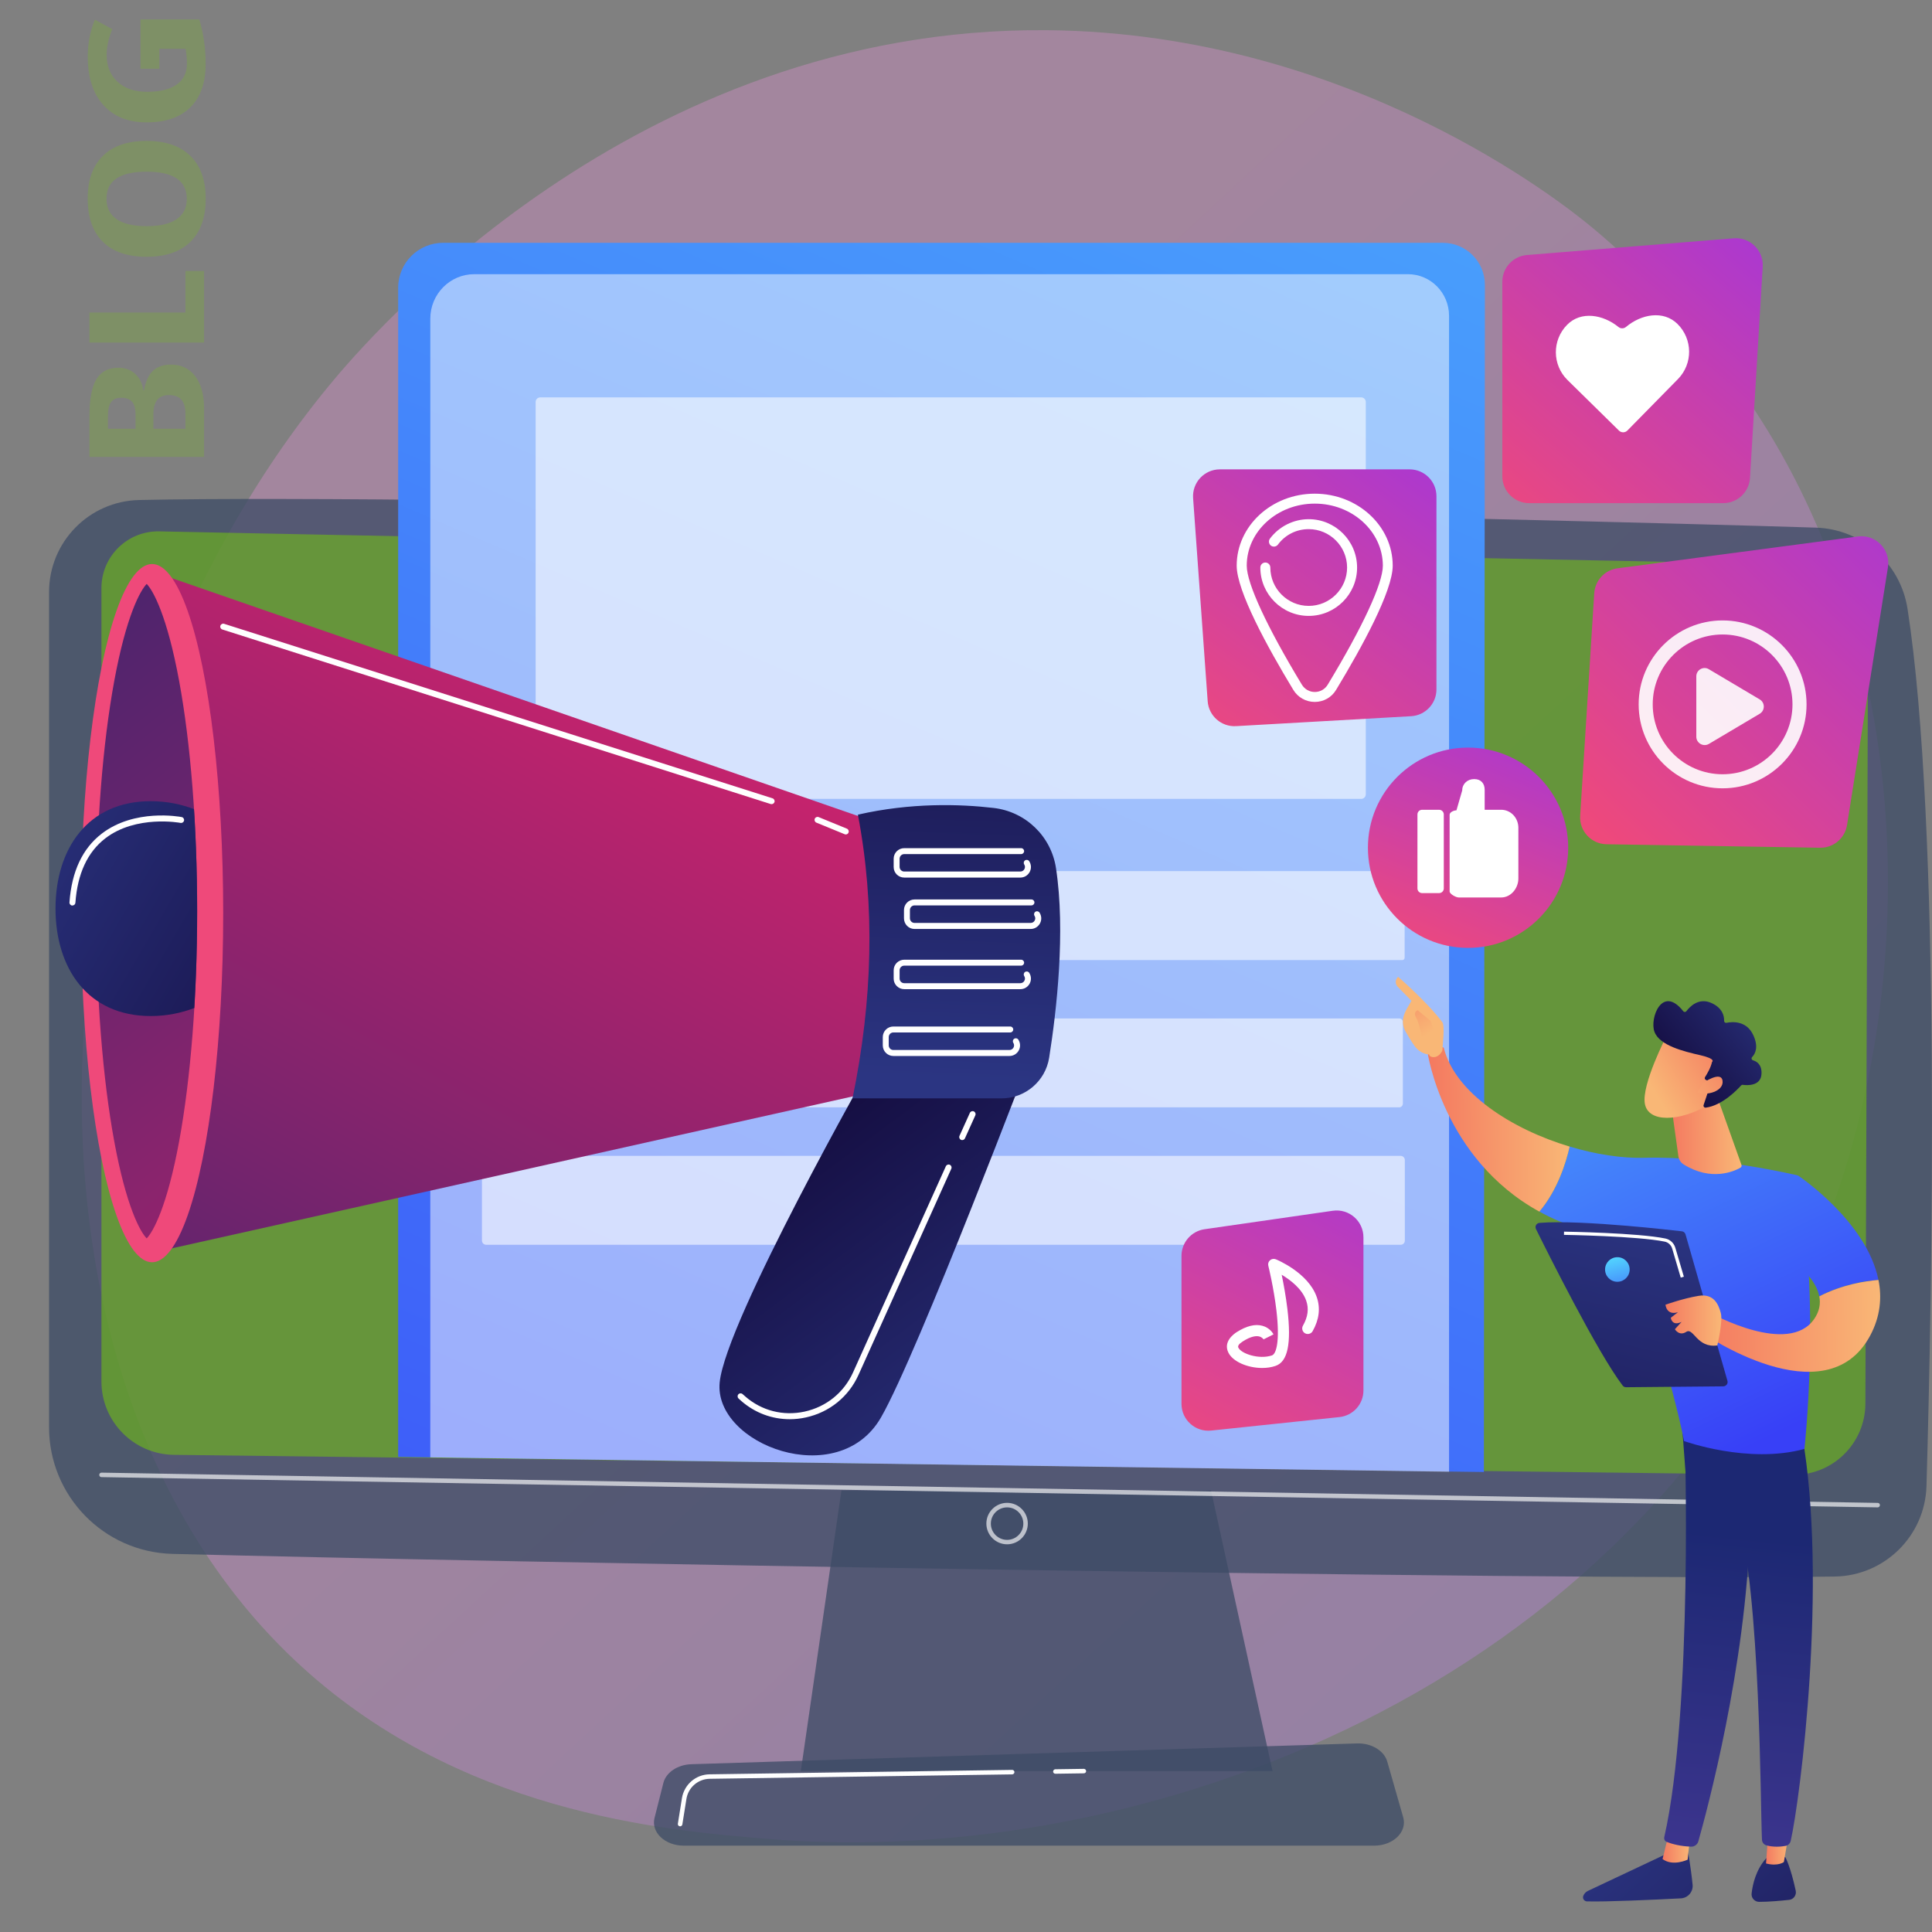 <?xml version="1.0" encoding="utf-8"?>
<!-- Generator: Adobe Illustrator 25.3.1, SVG Export Plug-In . SVG Version: 6.00 Build 0)  -->
<svg version="1.1" xmlns="http://www.w3.org/2000/svg" xmlns:xlink="http://www.w3.org/1999/xlink" x="0px" y="0px"
	 viewBox="0 0 3710 3710" style="enable-background:new 0 0 3710 3710;" xml:space="preserve">
<rect x="0" y="0" width="3710" height="3710" fill="#808080" stroke="none"/>
<style type="text/css">
	.st0{opacity:0.3;fill:url(#SVGID_1_);}
	.st1{opacity:0.76;fill:#3D4B66;}
	.st2{opacity:0.49;fill:#78D400;}
	.st3{opacity:0.65;fill:#FFFFFF;}
	.st4{fill:#FFFFFF;}
	.st5{fill:url(#SVGID_2_);}
	.st6{opacity:0.49;fill:#FFFFFF;}
	.st7{opacity:0.75;}
	.st8{opacity:0.76;fill:#FFFFFF;}
	.st9{fill:url(#SVGID_3_);}
	.st10{fill:url(#SVGID_4_);}
	.st11{fill:url(#SVGID_5_);}
	.st12{fill:url(#SVGID_6_);}
	.st13{clip-path:url(#SVGID_8_);fill:url(#SVGID_9_);}
	.st14{fill:url(#SVGID_10_);}
	.st15{opacity:0.2;}
	.st16{fill:#78D400;}
	.st17{fill:url(#SVGID_11_);}
	.st18{fill:url(#SVGID_12_);}
	.st19{opacity:0.9;}
	.st20{fill-rule:evenodd;clip-rule:evenodd;fill:#FFFFFF;}
	.st21{fill:url(#SVGID_13_);}
	.st22{fill:url(#SVGID_14_);}
	.st23{fill:url(#SVGID_15_);}
	.st24{fill:url(#SVGID_16_);}
	.st25{fill:url(#SVGID_17_);}
	.st26{fill:url(#SVGID_18_);}
	.st27{fill:url(#SVGID_19_);}
	.st28{fill:url(#SVGID_20_);}
	.st29{fill:url(#SVGID_21_);}
	.st30{fill:url(#SVGID_22_);}
	.st31{fill:url(#SVGID_23_);}
	.st32{fill:url(#SVGID_24_);}
	.st33{fill:url(#SVGID_25_);}
	.st34{fill:url(#SVGID_26_);}
	.st35{fill:url(#SVGID_27_);}
	.st36{fill:url(#SVGID_28_);}
	.st37{fill:url(#SVGID_29_);}
	.st38{fill:url(#SVGID_30_);}
	.st39{fill:url(#SVGID_31_);}
	.st40{fill:url(#SVGID_32_);}
	.st41{fill:url(#SVGID_33_);}
	.st42{fill:url(#SVGID_34_);}
</style>
<g id="Background">
</g>
<g id="Illustration">
	<g>
		<linearGradient id="SVGID_1_" gradientUnits="userSpaceOnUse" x1="3836.41" y1="3990.293" x2="1279.142" y2="1230.067">
			<stop  offset="0" style="stop-color:#B37CFF"/>
			<stop  offset="1" style="stop-color:#F895E7"/>
		</linearGradient>
		<path class="st0" d="M3480,2417.3c-351.4,821.3-1278.9,1174.1-2005.7,1114c-198.4-16.4-597.7-49.5-909.4-344.3
			C-33.7,2620.9,58.5,1437.5,631.6,740.8C705.4,651,1216.2,49.9,2012.3,58c582.8,5.9,991.9,335.1,1041.7,376.1
			c62.8,51.8,201.4,174.9,326.4,370.3C3673.8,1263.4,3699.6,1904.1,3480,2417.3z"/>
		<g>
			<polygon class="st1" points="1615.8,2862.2 1537.8,3401 2443.6,3401 2325.6,2862.2 			"/>
			<path class="st1" d="M94.2,1137v1603.7c0,131.9,105.1,239.8,237,243.2c585.7,15.1,2634.4,51.7,3192,43.5
				c95.8-1.4,173.5-78.1,176.2-173.9c10.8-372.6,28.2-1268.4-36.4-1684.4c-13.6-87.6-87.5-153.1-176.1-155.9
				c-490.8-15.7-2662.5-65.6-3219.8-53C171,962.3,94.2,1040.8,94.2,1137z"/>
			<path class="st2" d="M194.8,1129.2v1523.6c0,77,61.8,139.8,138.8,140.9l3109.3,38.4c76.4,1.1,138.9-60.3,139.2-136.7l5.2-1510
				c0.2-54.6-43.3-99.3-97.9-100.7l-3183.4-64.3C245.1,1019,194.8,1068.1,194.8,1129.2z"/>
			<path class="st3" d="M3605.7,2894.6C3605.6,2894.6,3605.6,2894.6,3605.7,2894.6l-3410.9-58.1c-2.4,0-4.3-2-4.2-4.4
				c0-2.4,2-4.2,4.4-4.2l3410.8,58.1c2.4,0,4.3,2,4.2,4.4C3609.9,2892.7,3608,2894.6,3605.7,2894.6z"/>
			<path class="st3" d="M1933.9,2965.5c-21.9,0-39.8-17.9-39.8-39.8c0-21.9,17.9-39.8,39.8-39.8c21.9,0,39.8,17.9,39.8,39.8
				C1973.7,2947.7,1955.8,2965.5,1933.9,2965.5z M1933.9,2894.6c-17.2,0-31.2,14-31.2,31.2s14,31.2,31.2,31.2
				c17.2,0,31.2-14,31.2-31.2S1951.1,2894.6,1933.9,2894.6z"/>
			<path class="st1" d="M2638.7,3544.2H1313c-36,0-63.1-25.6-56.1-53.2l17-67.3c5.1-20.2,27.4-35.1,53.8-35.9l1278.1-39.9
				c27.6-0.9,52.1,13.8,58.1,34.8l30.7,107.2C2702.5,3517.8,2675.3,3544.2,2638.7,3544.2z"/>
			<path class="st4" d="M2026.6,3406.1c-2.4,0-4.3-1.9-4.3-4.2c0-2.4,1.9-4.3,4.2-4.4l54.8-0.8c2.3,0,4.3,1.9,4.4,4.2
				c0,2.4-1.9,4.3-4.2,4.4L2026.6,3406.1C2026.7,3406.1,2026.7,3406.1,2026.6,3406.1z"/>
			<path class="st4" d="M1306,3507.1c-0.2,0-0.5,0-0.7-0.1c-2.4-0.4-4-2.6-3.6-4.9l7.8-48.9c4.2-26.3,26.6-45.7,53.2-46l580.9-8.5
				c0,0,0,0,0.1,0c2.4,0,4.3,1.9,4.3,4.2c0,2.4-1.9,4.3-4.2,4.4l-580.9,8.5c-22.4,0.3-41.3,16.6-44.8,38.8l-7.8,48.9
				C1309.9,3505.6,1308,3507.1,1306,3507.1z"/>
			<g>
				<linearGradient id="SVGID_2_" gradientUnits="userSpaceOnUse" x1="3503.429" y1="-2255.927" x2="658.211" y2="4346.727">
					<stop  offset="0" style="stop-color:#53D8FF"/>
					<stop  offset="1" style="stop-color:#3840F7"/>
				</linearGradient>
				<path class="st5" d="M2849.5,2826.7l-2084.9-29V552.5c0-47.6,38.6-86.2,86.2-86.2h1919.9c44.6,0,80.7,36.1,80.7,80.7
					L2849.5,2826.7z"/>
				<path class="st6" d="M2782.6,2826.2l-1956.3-27.6V612c0-47.2,37.8-85.5,84.4-85.5h1792.9c43.6,0,79,35.8,79,80V2826.2z"/>
				<g class="st7">
					<path class="st8" d="M2613.8,1534.1H1037.4c-4.8,0-8.8-3.9-8.8-8.8V771.9c0-4.8,3.9-8.8,8.8-8.8h1576.5c4.8,0,8.8,3.9,8.8,8.8
						v753.5C2622.6,1530.2,2618.7,1534.1,2613.8,1534.1z"/>
					<path class="st8" d="M2692.9,1843.6H929.4c-2.4,0-4.4-2-4.4-4.4v-162c0-2.4,2-4.4,4.4-4.4h1763.5c2.4,0,4.4,2,4.4,4.4v162
						C2697.3,1841.6,2695.3,1843.6,2692.9,1843.6z"/>
					<path class="st8" d="M2686.8,2126.4H928.6c-3.9,0-7-3.1-7-7v-156.7c0-3.9,3.1-7,7-7h1758.3c3.9,0,7,3.1,7,7v156.7
						C2693.8,2123.3,2690.7,2126.4,2686.8,2126.4z"/>
					<path class="st8" d="M2689.8,2390.3H933.5c-4.4,0-8-3.6-8-8v-154.7c0-4.4,3.6-8,8-8h1756.2c4.4,0,8,3.6,8,8v154.7
						C2697.8,2386.7,2694.2,2390.3,2689.8,2390.3z"/>
				</g>
			</g>
		</g>
		<g>
			<g>
				
					<linearGradient id="SVGID_3_" gradientUnits="userSpaceOnUse" x1="675.103" y1="2819.079" x2="1163.936" y2="2163.328" gradientTransform="matrix(-1 0 0 1 2707.342 0)">
					<stop  offset="0" style="stop-color:#2B3582"/>
					<stop  offset="1" style="stop-color:#150E42"/>
				</linearGradient>
				<path class="st9" d="M1986.1,2009.3c0,0-223.7,590-294.4,712.7c-82,142.5-321.7,51.7-309.7-67.5s291.9-612.1,291.9-612.1
					L1986.1,2009.3z"/>
				
					<linearGradient id="SVGID_4_" gradientUnits="userSpaceOnUse" x1="1498.351" y1="1233.265" x2="2388.137" y2="2817.995" gradientTransform="matrix(-1 0 0 1 2707.342 0)">
					<stop  offset="0" style="stop-color:#CB236D"/>
					<stop  offset="1" style="stop-color:#4C246D"/>
				</linearGradient>
				<polygon class="st10" points="1683.8,1579.5 293.3,1097.5 307.9,2402.1 1721.8,2086.6 				"/>
				
					<linearGradient id="SVGID_5_" gradientUnits="userSpaceOnUse" x1="4369.177" y1="1061.91" x2="3388.604" y2="1409.016" gradientTransform="matrix(-1 0 0 1 2707.342 0)">
					<stop  offset="0" style="stop-color:#A737D5"/>
					<stop  offset="1" style="stop-color:#EF497A"/>
				</linearGradient>
				<ellipse class="st11" cx="292" cy="1753.5" rx="136.6" ry="670.4"/>
				
					<linearGradient id="SVGID_6_" gradientUnits="userSpaceOnUse" x1="1541.009" y1="2854.481" x2="2757.756" y2="1335.091" gradientTransform="matrix(-1 0 0 1 2707.342 0)">
					<stop  offset="0" style="stop-color:#CB236D"/>
					<stop  offset="1" style="stop-color:#4C246D"/>
				</linearGradient>
				<path class="st12" d="M281.7,2378.1c12.3-12.6,39.2-61,62.3-186.3c22.3-121.1,34.6-278.1,34.6-442.1
					c0-164.1-12.3-321.1-34.6-442.1c-23.1-125.3-50-173.7-62.3-186.3c-12.3,12.6-39.2,61-62.3,186.3
					c-22.3,121.1-34.6,278.1-34.6,442.1c0,164.1,12.3,321.1,34.6,442.1C242.4,2317.1,269.3,2365.6,281.7,2378.1z"/>
				<g>
					<defs>
						<path id="SVGID_7_" d="M281.7,2378.1c12.3-12.6,39.2-61,62.3-186.3c22.3-121.1,34.6-278.1,34.6-442.1
							c0-164.1-12.3-321.1-34.6-442.1c-23.1-125.3-50-173.7-62.3-186.3c-12.3,12.6-39.2,61-62.3,186.3
							c-22.3,121.1-198.1,278.1-198.1,442.1c0,164.1,175.9,321.1,198.1,442.1C242.4,2317.1,269.3,2365.6,281.7,2378.1z"/>
					</defs>
					<clipPath id="SVGID_8_">
						<use xlink:href="#SVGID_7_"  style="overflow:visible;"/>
					</clipPath>
					
						<linearGradient id="SVGID_9_" gradientUnits="userSpaceOnUse" x1="2738.892" y1="1554.623" x2="2015.828" y2="1976.892" gradientTransform="matrix(-1 0 0 1 2707.342 0)">
						<stop  offset="0" style="stop-color:#2B3582"/>
						<stop  offset="1" style="stop-color:#150E42"/>
					</linearGradient>
					<path class="st13" d="M106.6,1744.8c0,113.9,61.4,206.3,182.8,206.3c121.5,0,219.9-92.3,219.9-206.3
						c0-113.9-98.5-206.3-219.9-206.3C167.9,1538.5,106.6,1630.8,106.6,1744.8z"/>
				</g>
				
					<linearGradient id="SVGID_10_" gradientUnits="userSpaceOnUse" x1="880.959" y1="2072.096" x2="845.19" y2="1171.926" gradientTransform="matrix(-1 0 0 1 2707.342 0)">
					<stop  offset="0" style="stop-color:#2B3582"/>
					<stop  offset="1" style="stop-color:#150E42"/>
				</linearGradient>
				<path class="st14" d="M1908,1551.5c-65.4-7.6-159.2-10.3-260.6,12.9c33.4,174.5,28.4,356.5-10.3,544.8l286,0
					c45.6,0,84.5-33.1,91.6-78.2c14.3-90.3,31.7-242.1,13.1-363.9C2018.6,1605.9,1969.5,1558.6,1908,1551.5z"/>
				<path class="st4" d="M1736.4,1685.2h222.9c7.6,0,14.2-4,17.9-10.6c3.6-6.6,3.3-14.4-0.8-20.8c-1.7-2.7-5.3-3.4-7.9-1.7
					c-2.7,1.7-3.4,5.3-1.7,7.9c1.8,2.8,1.9,6.1,0.3,9c-1.6,2.9-4.5,4.6-7.8,4.6h-222.9c-4.9,0-8.9-4-8.9-8.9V1649
					c0-4.9,4-8.9,8.9-8.9h224.5c3.2,0,5.7-2.6,5.7-5.7c0-3.2-2.6-5.7-5.7-5.7h-224.5c-11.2,0-20.3,9.1-20.3,20.3v15.9
					C1716,1676.1,1725.2,1685.2,1736.4,1685.2z"/>
				<path class="st4" d="M1756.2,1783.9h222.9c7.6,0,14.2-4,17.9-10.6c3.6-6.6,3.3-14.4-0.8-20.8c-1.7-2.7-5.3-3.4-7.9-1.7
					c-2.7,1.7-3.4,5.3-1.7,7.9c1.8,2.8,1.9,6.1,0.3,9c-1.6,2.9-4.5,4.6-7.8,4.6h-222.9c-4.9,0-8.9-4-8.9-8.9v-15.9
					c0-4.9,4-8.9,8.9-8.9h224.5c3.2,0,5.7-2.6,5.7-5.7c0-3.2-2.6-5.7-5.7-5.7h-224.5c-11.2,0-20.3,9.1-20.3,20.3v15.9
					C1735.9,1774.8,1745,1783.9,1756.2,1783.9z"/>
				<path class="st4" d="M1481.7,1544.2c2.4,0,4.7-1.6,5.5-4c1-3-0.7-6.2-3.7-7.2L430.4,1197.9c-3-1-6.2,0.7-7.2,3.7
					c-1,3,0.7,6.2,3.7,7.2L1480,1544C1480.6,1544.1,1481.2,1544.2,1481.7,1544.2z"/>
				<path class="st4" d="M1624.1,1602.4c2.3,0,4.4-1.3,5.3-3.6c1.2-2.9-0.2-6.3-3.1-7.5l-54.2-22.2c-2.9-1.2-6.3,0.2-7.5,3.1
					c-1.2,2.9,0.2,6.3,3.1,7.5l54.2,22.2C1622.7,1602.3,1623.4,1602.4,1624.1,1602.4z"/>
				<path class="st4" d="M1736.4,1899.5h222.9c7.6,0,14.2-4,17.9-10.6c3.6-6.6,3.3-14.4-0.8-20.8c-1.7-2.7-5.3-3.4-7.9-1.7
					c-2.7,1.7-3.4,5.3-1.7,7.9c1.8,2.8,1.9,6.2,0.3,9.1c-1.6,2.9-4.5,4.6-7.8,4.6h-222.9c-4.9,0-8.9-4-8.9-8.9v-15.9
					c0-4.9,4-8.9,8.9-8.9h224.5c3.2,0,5.7-2.6,5.7-5.7c0-3.2-2.6-5.7-5.7-5.7h-224.5c-11.2,0-20.3,9.1-20.3,20.3v15.9
					C1716,1890.3,1725.2,1899.5,1736.4,1899.5z"/>
				<path class="st4" d="M1715.5,2027.8h222.9c7.6,0,14.2-4,17.9-10.6c3.6-6.6,3.3-14.4-0.8-20.8c-1.7-2.7-5.3-3.4-7.9-1.7
					c-2.7,1.7-3.4,5.3-1.7,7.9c1.8,2.8,1.9,6.2,0.3,9.1c-1.6,2.9-4.5,4.6-7.8,4.6h-222.9c-4.9,0-8.9-4-8.9-8.9v-15.9
					c0-4.9,4-8.9,8.9-8.9H1940c3.2,0,5.7-2.6,5.7-5.7c0-3.2-2.6-5.7-5.7-5.7h-224.5c-11.2,0-20.3,9.1-20.3,20.3v15.9
					C1695.2,2018.6,1704.3,2027.8,1715.5,2027.8z"/>
				<path class="st4" d="M1516.5,2725.3c10.3,0,20.6-1.1,31-3.4c45.3-9.9,82.2-39.7,101.2-82l178.1-395.6c1.3-2.9,0-6.3-2.9-7.6
					c-2.9-1.3-6.3,0-7.6,2.9l-178.1,395.6c-17.5,38.9-51.5,66.4-93.2,75.5c-41,8.9-82.5-1.7-113.9-29.1c-1.7-1.5-3.4-3-5.1-4.5
					c-2.3-2.1-6-2-8.1,0.4c-2.1,2.3-2,6,0.4,8.1c1.8,1.6,3.5,3.2,5.2,4.7C1449.8,2713.2,1482.5,2725.3,1516.5,2725.3z"/>
				<path class="st4" d="M1847.8,2189.3c2.2,0,4.3-1.3,5.2-3.4l19.9-44.1c1.3-2.9,0-6.3-2.9-7.6c-2.9-1.3-6.3,0-7.6,2.9l-19.9,44.1
					c-1.3,2.9,0,6.3,2.9,7.6C1846.2,2189.2,1847,2189.3,1847.8,2189.3z"/>
				<path class="st4" d="M139.1,1738.8c3,0,5.5-2.3,5.7-5.3c4-55.8,23.3-97.4,57.5-123.7c59.1-45.4,143.5-29.8,144.4-29.6
					c3.1,0.6,6.1-1.4,6.7-4.5c0.6-3.1-1.4-6.1-4.5-6.7c-3.7-0.7-90.3-16.7-153.5,31.8c-36.9,28.3-57.8,72.7-62,132
					c-0.2,3.2,2.2,5.9,5.3,6.1C138.8,1738.8,139,1738.8,139.1,1738.8z"/>
			</g>
		</g>
		<g class="st15">
			<path class="st16" d="M171.8,877.5v-79c0-32.2,4.4-55.6,13.3-70.3c8.9-14.7,23-22,42.4-22c12.7,0,23.4,3.9,32,11.6
				c8.6,7.8,13.8,18.3,15.6,31.8h1.5c3.1-17.5,8.9-30.1,17.5-37.9c8.5-7.8,19.9-11.6,34-11.6c20,0,35.6,7.5,46.9,22.5
				c11.3,15,16.9,35.6,16.9,61.7v93.1H171.8z M260.3,823.3v-26.5c0-12.1-2.3-20.7-6.9-25.6c-4.6-4.9-11.5-7.4-20.6-7.4
				c-9.1,0-15.7,2.8-19.6,8.5c-4,5.6-5.9,14.5-5.9,26.7v24.3H260.3z M294.5,823.3h61.6v-29c0-12-2.6-20.9-7.8-26.8
				c-5.2-5.9-13.3-8.8-24.2-8.8c-19.7,0-29.5,12.1-29.5,36.4V823.3z"/>
			<path class="st16" d="M391.9,657.8H171.8v-57.6h184.3v-79.8h35.8V657.8z"/>
			<path class="st16" d="M281.6,270.6c36.4,0,64.4,9.6,84,28.8c19.6,19.2,29.4,46.6,29.4,82.3c0,35.8-9.8,63.4-29.3,82.6
				c-19.5,19.2-47.7,28.8-84.4,28.8c-36.4,0-64.4-9.6-83.8-28.8c-19.4-19.2-29.1-46.9-29.1-83c0-35.7,9.8-63.1,29.3-82.1
				C217.2,280.1,245.1,270.6,281.6,270.6z M281.6,434.3c25.1,0,44.2-4.4,57.4-13.3c13.2-8.9,19.7-21.9,19.7-39.2
				c0-34.7-25.7-52.1-77.1-52.1c-51.4,0-77.1,17.2-77.1,51.7c0,17.5,6.5,30.7,19.6,39.6C237.2,429.8,256.4,434.3,281.6,434.3z"/>
			<path class="st16" d="M269.8,132V37.3h112.9c8.1,26.8,12.2,55.3,12.2,85.5c0,36-9.7,63.7-29.2,83.1
				c-19.5,19.4-47.5,29.1-84.2,29.1c-35.3,0-63-11.1-83-33.3c-20-22.2-30-53.3-30-93.2c0-24.7,4.5-48.3,13.6-70.7L215.6,56
				c-7.2,17.5-10.8,33.9-10.8,49.1c0,21.9,7,39.2,20.9,52c13.9,12.8,32.8,19.2,56.8,19.2c24.7,0,43.6-4.6,56.8-13.9
				c13.2-9.2,19.7-22.7,19.7-40.3c0-9.3-0.9-18.8-2.6-28.4H306V132H269.8z"/>
		</g>
		<g>
			<linearGradient id="SVGID_11_" gradientUnits="userSpaceOnUse" x1="2744.682" y1="836.417" x2="2299.02" y2="1448.11">
				<stop  offset="0" style="stop-color:#A737D5"/>
				<stop  offset="1" style="stop-color:#EF497A"/>
			</linearGradient>
			<path class="st17" d="M2709.7,1375.3l-336.2,19.1c-28.1,1.6-52.4-19.7-54.4-47.8l-28-390c-2.1-29.9,21.5-55.3,51.5-55.3h364.2
				c28.5,0,51.6,23.1,51.6,51.6v370.9C2758.4,1351.2,2737,1373.8,2709.7,1375.3z"/>
			<g>
				<path class="st4" d="M2524.7,1347.9L2524.7,1347.9c-17,0-32.4-8.7-41.2-23.2c-49.6-81.9-108.7-189.7-108.7-238.5
					c0-76.2,67.2-138.2,149.8-138.2s149.8,62,149.8,138.2c0,48.8-59.1,156.6-108.7,238.5C2557.1,1339.2,2541.7,1347.9,2524.7,1347.9
					z M2524.7,967.1c-72,0-130.6,53.4-130.6,119.1c0,34.1,38.6,117.4,105.9,228.6c5.3,8.7,14.5,14,24.8,14c10.2,0,19.5-5.2,24.8-14
					c67.3-111.2,105.9-194.5,105.9-228.6C2655.3,1020.5,2596.7,967.1,2524.7,967.1z"/>
				<path class="st4" d="M2513.1,1182.7c-51.2,0-92.9-41.7-92.9-92.9c0-5.3,4.3-9.6,9.6-9.6c5.3,0,9.6,4.3,9.6,9.6
					c0,40.6,33.1,73.7,73.7,73.7s73.7-33.1,73.7-73.7s-33.1-73.7-73.7-73.7c-23.5,0-45.1,10.8-59.1,29.7c-3.2,4.2-9.2,5.1-13.4,2
					c-4.2-3.2-5.1-9.2-2-13.4c17.5-23.4,45.3-37.4,74.5-37.4c51.2,0,92.9,41.7,92.9,92.9S2564.3,1182.7,2513.1,1182.7z"/>
			</g>
		</g>
		<g>
			<linearGradient id="SVGID_12_" gradientUnits="userSpaceOnUse" x1="3684.729" y1="960.134" x2="3064.297" y2="1611.151">
				<stop  offset="0" style="stop-color:#A737D5"/>
				<stop  offset="1" style="stop-color:#EF497A"/>
			</linearGradient>
			<path class="st18" d="M3495,1627.9l-410-6.7c-29.4-0.5-52.5-25.5-50.6-54.8l27-427.2c1.6-24.6,20.3-44.7,44.7-47.9l461.6-61.1
				c34.2-4.5,63.1,25.1,57.7,59.2l-78.6,495.1C3542.7,1609.8,3520.7,1628.3,3495,1627.9z"/>
			<g class="st19">
				<path class="st4" d="M3307.9,1513.8c-88.9,0-161.2-72.3-161.2-161.2c0-88.9,72.3-161.2,161.2-161.2
					c88.9,0,161.2,72.3,161.2,161.2C3469.2,1441.5,3396.8,1513.8,3307.9,1513.8z M3307.9,1218.4c-74,0-134.2,60.2-134.2,134.2
					c0,74,60.2,134.2,134.2,134.2c74,0,134.2-60.2,134.2-134.2C3442.1,1278.6,3381.9,1218.4,3307.9,1218.4z"/>
				<path class="st20" d="M3257.4,1414.7v-115.9c0-12.4,13.5-20.1,24.1-13.7l97.7,58c10.4,6.2,10.4,21.3,0,27.5l-97.7,58
					C3270.9,1434.7,3257.4,1427.1,3257.4,1414.7z"/>
			</g>
		</g>
		<g>
			<linearGradient id="SVGID_13_" gradientUnits="userSpaceOnUse" x1="2621.143" y1="2202.394" x2="2297.819" y2="2818.457">
				<stop  offset="0" style="stop-color:#A737D5"/>
				<stop  offset="1" style="stop-color:#EF497A"/>
			</linearGradient>
			<path class="st21" d="M2572.1,2721.2l-246.3,25.9c-30.5,3.2-57-20.7-57-51.3v-284.2c0-25.6,18.8-47.4,44.2-51.1l246.3-35.5
				c31.1-4.5,58.9,19.6,58.9,51.1v293.8C2618.3,2696.3,2598.4,2718.4,2572.1,2721.2z"/>
			<path class="st4" d="M2423.7,2626.9c-27.7,0-56.5-12-65-29.8c-9.8-20.4,9.7-34.9,15.9-38.9c18.8-12,35.5-16.2,49.6-12.3
				c14.7,4,20.7,15.2,21.3,16.5l-19.1,9.6l0.1,0.2c-0.1-0.2-2.5-4.3-8.4-5.8c-5.5-1.4-15.6-0.8-32,9.8c-7,4.5-9.7,8.4-8.1,11.7
				c5.5,11.5,39.4,23.2,64.5,14.9c8.3-2.8,15.6-27,8.6-86.3c-5.1-43.3-15.4-85.5-15.6-85.9c-1-3.9,0.3-8,3.4-10.6
				c3-2.6,7.3-3.3,11-1.8c2.5,1,62.4,25.8,78.6,72.5c7.4,21.2,4.7,43.3-7.9,65.6c-2.9,5.1-9.4,6.9-14.6,4c-5.1-2.9-6.9-9.4-4-14.6
				c9.6-16.9,11.7-32.6,6.3-48c-7.9-22.8-30.4-39.8-47.1-49.8c3.5,16.8,8,41,11,66c7.9,66.6,0.6,101.3-23,109.1
				C2441.3,2625.7,2432.6,2626.9,2423.7,2626.9z"/>
		</g>
		<g>
			<linearGradient id="SVGID_14_" gradientUnits="userSpaceOnUse" x1="3394.665" y1="415.582" x2="2865.988" y2="1022.905">
				<stop  offset="0" style="stop-color:#A737D5"/>
				<stop  offset="1" style="stop-color:#EF497A"/>
			</linearGradient>
			<path class="st22" d="M3309,966.2h-372.5c-28.5,0-51.6-23.1-51.6-51.6V541.1c0-26.9,20.6-49.2,47.4-51.4l396.9-32.1
				c31.3-2.5,57.5,23.2,55.7,54.5l-24.4,405.6C3358.9,945,3336.3,966.2,3309,966.2z"/>
			<g>
				<path class="st4" d="M3221.2,622c-27.2-26.7-69.6-18.7-98.8,5.8c-4.2,3.5-10.3,3.6-14.5,0.1c-29.6-24-72-31.3-98.7-4.1
					c-29,29.5-28.6,77,0.9,106l98.8,97.1c4.5,4.4,11.7,4.3,16.1-0.1l97.1-98.8C3251.1,698.5,3250.7,651.1,3221.2,622z"/>
			</g>
		</g>
		<g>
			<linearGradient id="SVGID_15_" gradientUnits="userSpaceOnUse" x1="2925.744" y1="1367.178" x2="2729.128" y2="1847.796">
				<stop  offset="0" style="stop-color:#A737D5"/>
				<stop  offset="1" style="stop-color:#EF497A"/>
			</linearGradient>
			<circle class="st23" cx="2819.1" cy="1627.9" r="192.3"/>
			<g>
				<path class="st4" d="M2772.5,1564c0-5-4-9-9-9h-32.6c-5,0-9,4-9,9v142c0,5,4,9,9,9h32.6c5,0,9-4,9-9V1564z"/>
				<path class="st4" d="M2882.7,1555H2851v-38.3c0-12.4-7.3-20.6-19.8-20.6h-0.8c-12.4,0-22.5,9.1-22.5,21.6l-11.1,38.4
					c-5,0-13.1,3.5-13.1,8.5v147.2c0,5,12.3,11.6,17.3,11.6h7h74.8c18.6,0,32.9-17.7,32.9-36.4v-97.7
					C2915.6,1570.7,2901.3,1555,2882.7,1555z"/>
			</g>
		</g>
		<g>
			
				<linearGradient id="SVGID_16_" gradientUnits="userSpaceOnUse" x1="10449.96" y1="3467.29" x2="9852.406" y2="4117.262" gradientTransform="matrix(-1 9.500000e-03 9.500000e-03 1 13468.105 -63.475)">
				<stop  offset="0" style="stop-color:#2B3582"/>
				<stop  offset="1" style="stop-color:#150E42"/>
			</linearGradient>
			<path class="st24" d="M3240.4,3549.7c0,0,6.5,35,9.9,69.6c1.3,13.5-9,25.4-22.6,26.1c-46.2,2.4-144.9,7-180.4,5.8
				c-5.3-0.2-8.9-5.6-6.9-10.6l0,0c1.6-4.2,4.8-7.6,8.8-9.5l162.5-76.6L3240.4,3549.7z"/>
			
				<linearGradient id="SVGID_17_" gradientUnits="userSpaceOnUse" x1="10256.003" y1="3515.559" x2="10309.081" y2="3515.559" gradientTransform="matrix(-1 9.500000e-03 9.500000e-03 1 13468.105 -63.475)">
				<stop  offset="0" style="stop-color:#F9B776"/>
				<stop  offset="1" style="stop-color:#F47960"/>
			</linearGradient>
			<path class="st25" d="M3245.3,3529.1l-4.6,42c0,0-28.5,13.6-48.1-1.2l11.4-46.8L3245.3,3529.1z"/>
			
				<linearGradient id="SVGID_18_" gradientUnits="userSpaceOnUse" x1="-7004.85" y1="5081.734" x2="-7231.068" y2="2932.664" gradientTransform="matrix(-1 0 0 1 -3941.264 0)">
				<stop  offset="0" style="stop-color:#8D55D1"/>
				<stop  offset="0.996" style="stop-color:#1C2873"/>
			</linearGradient>
			<path class="st26" d="M3234.1,2741.3c2.3,10.9,16.7,546-38.2,786.4c-0.9,3.9,1.1,7.9,4.9,9.4c8.8,3.5,26.1,8.5,46.7,9
				c6.4,0.2,12.1-4.1,13.8-10.2c15.8-55.8,91.5-335.3,99.2-601.8c8.6-297.7-0.1-10.1-0.1-10.1l-8.5-183.9L3234.1,2741.3z"/>
			
				<linearGradient id="SVGID_19_" gradientUnits="userSpaceOnUse" x1="10315.909" y1="3344.028" x2="9718.329" y2="3994.028" gradientTransform="matrix(-1 9.500000e-03 9.500000e-03 1 13468.105 -63.475)">
				<stop  offset="0" style="stop-color:#2B3582"/>
				<stop  offset="1" style="stop-color:#150E42"/>
			</linearGradient>
			<path class="st27" d="M3428.3,3566.2c0,0,10,17.6,20,64.5c1.8,8.5-4.1,16.7-12.7,17.6c-15.2,1.6-38.7,3.8-57.5,3.8
				c-8.7,0-15.5-7.5-14.5-16.1c1.9-17.2,8.1-45.4,28-67.5L3428.3,3566.2z"/>
			
				<linearGradient id="SVGID_20_" gradientUnits="userSpaceOnUse" x1="10064.704" y1="3512.829" x2="10110.531" y2="3512.829" gradientTransform="matrix(-1 9.500000e-03 9.500000e-03 1 13468.105 -63.475)">
				<stop  offset="0" style="stop-color:#F9B776"/>
				<stop  offset="1" style="stop-color:#F47960"/>
			</linearGradient>
			<path class="st28" d="M3436.5,3512.2l-11,63.5c0,0-11.4,8.7-34.2,2.7l4.9-68.2L3436.5,3512.2z"/>
			
				<linearGradient id="SVGID_21_" gradientUnits="userSpaceOnUse" x1="-7072.377" y1="5088.846" x2="-7298.595" y2="2939.773" gradientTransform="matrix(-1 0 0 1 -3941.264 0)">
				<stop  offset="0" style="stop-color:#8D55D1"/>
				<stop  offset="0.996" style="stop-color:#1C2873"/>
			</linearGradient>
			<path class="st29" d="M3460.6,2755.5c49.5,281.9-3.5,698-21.9,779.5c-1.1,5-5.1,8.8-10.1,9.7c-8.6,1.5-22.7,2.8-36.6-1.1
				c-4.8-1.3-8.2-5.6-8.5-10.6c-3.2-65.7-2.4-469.4-47.5-628.5c-2.3-8.1-7.3-15.1-14.2-19.9l-85.2-59.3l-7.4-97.2L3460.6,2755.5z"/>
			<g>
				
					<linearGradient id="SVGID_22_" gradientUnits="userSpaceOnUse" x1="-4988.403" y1="1470.388" x2="-5610.026" y2="2746.935" gradientTransform="matrix(-1 0 0 1 -2184.169 0)">
					<stop  offset="0" style="stop-color:#53D8FF"/>
					<stop  offset="1" style="stop-color:#3840F7"/>
				</linearGradient>
				<path class="st30" d="M3157.4,2223.3c140.2-3.7,295.3,34,295.3,34c44.1,243.5,12.3,525.1,12.3,525.1
					c-108.3,29.5-231.2-15.2-231.2-15.2c-19-101.8-105.9-387.8-105.9-387.8c-68.6-7.8-125.2-27.1-171.9-52.8
					c35.1-41.4,51.3-93.9,58.2-124.9C3063.9,2216.7,3114.2,2224.5,3157.4,2223.3z"/>
				
					<linearGradient id="SVGID_23_" gradientUnits="userSpaceOnUse" x1="10474.48" y1="2130.784" x2="10745.663" y2="2130.784" gradientTransform="matrix(-1 9.500000e-03 9.500000e-03 1 13468.105 -63.475)">
					<stop  offset="0" style="stop-color:#F9B776"/>
					<stop  offset="1" style="stop-color:#F47960"/>
				</linearGradient>
				<path class="st31" d="M2741.3,2020.8c13.6-16.8,31.1-9.1,31.1-9.1c21.5,87,130.3,156.6,241.8,190.1c-7,31-23.2,83.4-58.2,124.9
					C2770.5,2224.7,2741.3,2020.8,2741.3,2020.8z"/>
			</g>
			<g>
				
					<linearGradient id="SVGID_24_" gradientUnits="userSpaceOnUse" x1="-238.521" y1="2084.401" x2="-56.555" y2="2498.415" gradientTransform="matrix(1 -9.500000e-03 9.500000e-03 1 3021.379 36.702)">
					<stop  offset="0" style="stop-color:#F9B776"/>
					<stop  offset="1" style="stop-color:#F47960"/>
				</linearGradient>
				<path class="st32" d="M2744.7,2025c-1.4,4.6,15.4,11.4,25-7.4c0.3-9,5.4-47.5-0.1-54.8c-29-38.7-84.8-87-84.8-87
					c-9.3,9.3-1.5,18.3-1.5,18.3l27.1,27.7c-5.5,10.2-12.3,18.9-15.4,31.2c-2.3,9.3-0.8,19.3,4,27.7c4.8,8.5,11.3,19.4,17.5,28
					C2728.2,2025,2744.7,2025,2744.7,2025z"/>
				
					<linearGradient id="SVGID_25_" gradientUnits="userSpaceOnUse" x1="10744.363" y1="1947.453" x2="10820.291" y2="1830.713" gradientTransform="matrix(-1 9.500000e-03 9.500000e-03 1 13468.105 -63.475)">
					<stop  offset="0" style="stop-color:#F9B776"/>
					<stop  offset="1" style="stop-color:#F47960"/>
				</linearGradient>
				<path class="st33" d="M2722.4,1939.9l24.7,20.5l7.9,20.6l-21.6,24.4c0,0-7.7-41-13.3-49.8
					C2714.5,1946.9,2717.3,1942.5,2722.4,1939.9z"/>
			</g>
			
				<linearGradient id="SVGID_26_" gradientUnits="userSpaceOnUse" x1="-5180.579" y1="1376.806" x2="-5802.202" y2="2653.35" gradientTransform="matrix(-1 0 0 1 -2184.169 0)">
				<stop  offset="0" style="stop-color:#53D8FF"/>
				<stop  offset="1" style="stop-color:#3840F7"/>
			</linearGradient>
			<path class="st34" d="M3400.2,2393.6l52.5-136.3c0,0,131.8,87.7,154.4,200.4c-24.7,2.1-69.7,8.9-113.6,31.6
				C3483.3,2436.1,3400.2,2393.6,3400.2,2393.6z"/>
			
				<linearGradient id="SVGID_27_" gradientUnits="userSpaceOnUse" x1="9881.079" y1="2514.869" x2="10224.253" y2="2514.869" gradientTransform="matrix(-1 9.500000e-03 9.500000e-03 1 13468.105 -63.475)">
				<stop  offset="0" style="stop-color:#F9B776"/>
				<stop  offset="1" style="stop-color:#F47960"/>
			</linearGradient>
			<path class="st35" d="M3287,2522.5c0,0,147.8,81.7,196.8,10.3c10.2-14.8,12.5-29.5,9.8-43.4c43.9-22.7,88.8-29.5,113.6-31.6
				c6.8,34,3.7,70.2-15.9,106.9c-85.4,159.8-323.3-5.7-323.3-5.7L3287,2522.5z"/>
			
				<linearGradient id="SVGID_28_" gradientUnits="userSpaceOnUse" x1="10144.601" y1="2148.004" x2="10280.285" y2="2148.004" gradientTransform="matrix(-1 9.500000e-03 9.500000e-03 1 13468.105 -63.475)">
				<stop  offset="0" style="stop-color:#F9B776"/>
				<stop  offset="1" style="stop-color:#F47960"/>
			</linearGradient>
			<path class="st36" d="M3298.3,2108.2l45.8,128.6c0.8,2.1-0.1,4.5-2.1,5.6c-12.1,6.8-55.7,26.7-108.8-6.3
				c-5.5-3.4-9.3-9.1-10.2-15.5l-15.5-111.5L3298.3,2108.2z"/>
			<g>
				
					<linearGradient id="SVGID_29_" gradientUnits="userSpaceOnUse" x1="1961.63" y1="5591.735" x2="1910.926" y2="5424.503" gradientTransform="matrix(-0.752 -0.659 -0.659 0.752 8334.702 -818.158)">
					<stop  offset="0" style="stop-color:#F9B776"/>
					<stop  offset="1" style="stop-color:#F47960"/>
				</linearGradient>
				<path class="st37" d="M3200.1,1989.6c0,0-48.1,92.7-41.5,129.9c6.6,37.2,67.3,33.9,120.1,3.2l36.1-99.9L3200.1,1989.6z"/>
				
					<linearGradient id="SVGID_30_" gradientUnits="userSpaceOnUse" x1="1915.888" y1="5300.357" x2="1958.301" y2="5542.267" gradientTransform="matrix(-0.752 -0.659 -0.659 0.752 8334.702 -818.158)">
					<stop  offset="0" style="stop-color:#2B3582"/>
					<stop  offset="1" style="stop-color:#150E42"/>
				</linearGradient>
				<path class="st38" d="M3275.9,2073.8c-2.2-0.9-3-3.6-1.7-5.5c3.9-6,11.1-18.3,13.4-29.1c0,0,8.8-5.7-22.5-12.9
					c-31.3-7.2-78-18.3-88-44.8c-9.8-25.8,14.7-91.2,55.2-39.7c1.5,2,4.5,2,6,0c6.5-8.6,23.5-26.5,47.6-16
					c22.5,9.8,25.2,26.2,24.9,34.5c-0.1,2.4,2.1,4.3,4.5,3.8c11.3-2.3,38.5-4.4,51.4,23.4c10.7,22.9,4,35.9-2.1,42.3
					c-2,2.1-1.1,5.5,1.7,6.3c7.5,2.2,17.1,8.4,16.3,25.9c-1.1,24.1-28.1,22.3-35.8,21.2c-1.3-0.2-2.5,0.3-3.4,1.2
					c-6.5,7.3-35.9,38.5-67.9,42.6c-2.8,0.3-5-2.4-4.1-5l13.5-40.5c0.6-1.9-0.3-3.9-2.1-4.7L3275.9,2073.8z"/>
				
					<linearGradient id="SVGID_31_" gradientUnits="userSpaceOnUse" x1="1909.799" y1="5590.955" x2="1864.18" y2="5440.492" gradientTransform="matrix(-0.752 -0.659 -0.659 0.752 8334.702 -818.158)">
					<stop  offset="0" style="stop-color:#F9B776"/>
					<stop  offset="1" style="stop-color:#F47960"/>
				</linearGradient>
				<path class="st39" d="M3270.4,2079.6c0,0,34.7-24.3,37.4-4.1c2.7,20.1-31.1,29.5-48,22.1L3270.4,2079.6z"/>
			</g>
			<g>
				<g>
					
						<linearGradient id="SVGID_32_" gradientUnits="userSpaceOnUse" x1="10024.093" y1="2327.212" x2="10213.454" y2="3116.223" gradientTransform="matrix(-1 0 0 1 13199.816 0)">
						<stop  offset="0" style="stop-color:#2B3582"/>
						<stop  offset="1" style="stop-color:#150E42"/>
					</linearGradient>
					<path class="st40" d="M3317.2,2651.6l-80.5-281.2c-0.9-3.2-3.6-5.5-6.9-5.9c-14.6-1.7-56.9-6.5-105.7-10.6
						c-58.8-5-127.1-9-167.9-5.6c-5.8,0.5-9.3,6.6-6.7,11.8c23.2,46.9,118.6,237.9,166.4,300.5c1.6,2.1,4,3.3,6.6,3.3l186.8-1.7
						C3314.8,2662,3318.7,2656.8,3317.2,2651.6z"/>
					
						<linearGradient id="SVGID_33_" gradientUnits="userSpaceOnUse" x1="9894.336" y1="2535.948" x2="10001.624" y2="2535.948" gradientTransform="matrix(-1 0 0 1 13199.816 0)">
						<stop  offset="0" style="stop-color:#F9B776"/>
						<stop  offset="1" style="stop-color:#F47960"/>
					</linearGradient>
					<path class="st41" d="M3297.7,2583.6c0,0,11.2-46.1,6.7-62.5c-4.5-16.4-13.3-37.4-42.5-32.7c-29.2,4.7-63.7,17-63.7,17
						s1.7,21.3,24,14.4l-13.8,10.7c0,0,2,17.1,20.7,7.9l-12.8,14.1c0,0,8.1,14,21.9,5C3252,2548.6,3258.6,2589.2,3297.7,2583.6z"/>
				</g>
				
					<linearGradient id="SVGID_34_" gradientUnits="userSpaceOnUse" x1="2174.914" y1="2411.367" x2="2203.214" y2="2529.282" gradientTransform="matrix(1 0 0 1 924.494 0)">
					<stop  offset="0" style="stop-color:#53D8FF"/>
					<stop  offset="1" style="stop-color:#3840F7"/>
				</linearGradient>
				<path class="st42" d="M3129.4,2437.8c0,13.1-10.6,23.6-23.6,23.6c-13.1,0-23.6-10.6-23.6-23.6c0-13.1,10.6-23.6,23.6-23.6
					C3118.8,2414.1,3129.4,2424.7,3129.4,2437.8z"/>
				<path class="st4" d="M3227.5,2453.4l6-1.8l-16.4-55.6c-2.7-9-10-15.8-19.1-17.7c-52-10.8-188.8-13.1-194.6-13.2l-0.1,6.2
					c1.4,0,142.1,2.3,193.5,13c6.8,1.4,12.3,6.6,14.3,13.4L3227.5,2453.4z"/>
			</g>
		</g>
	</g>
</g>
</svg>
